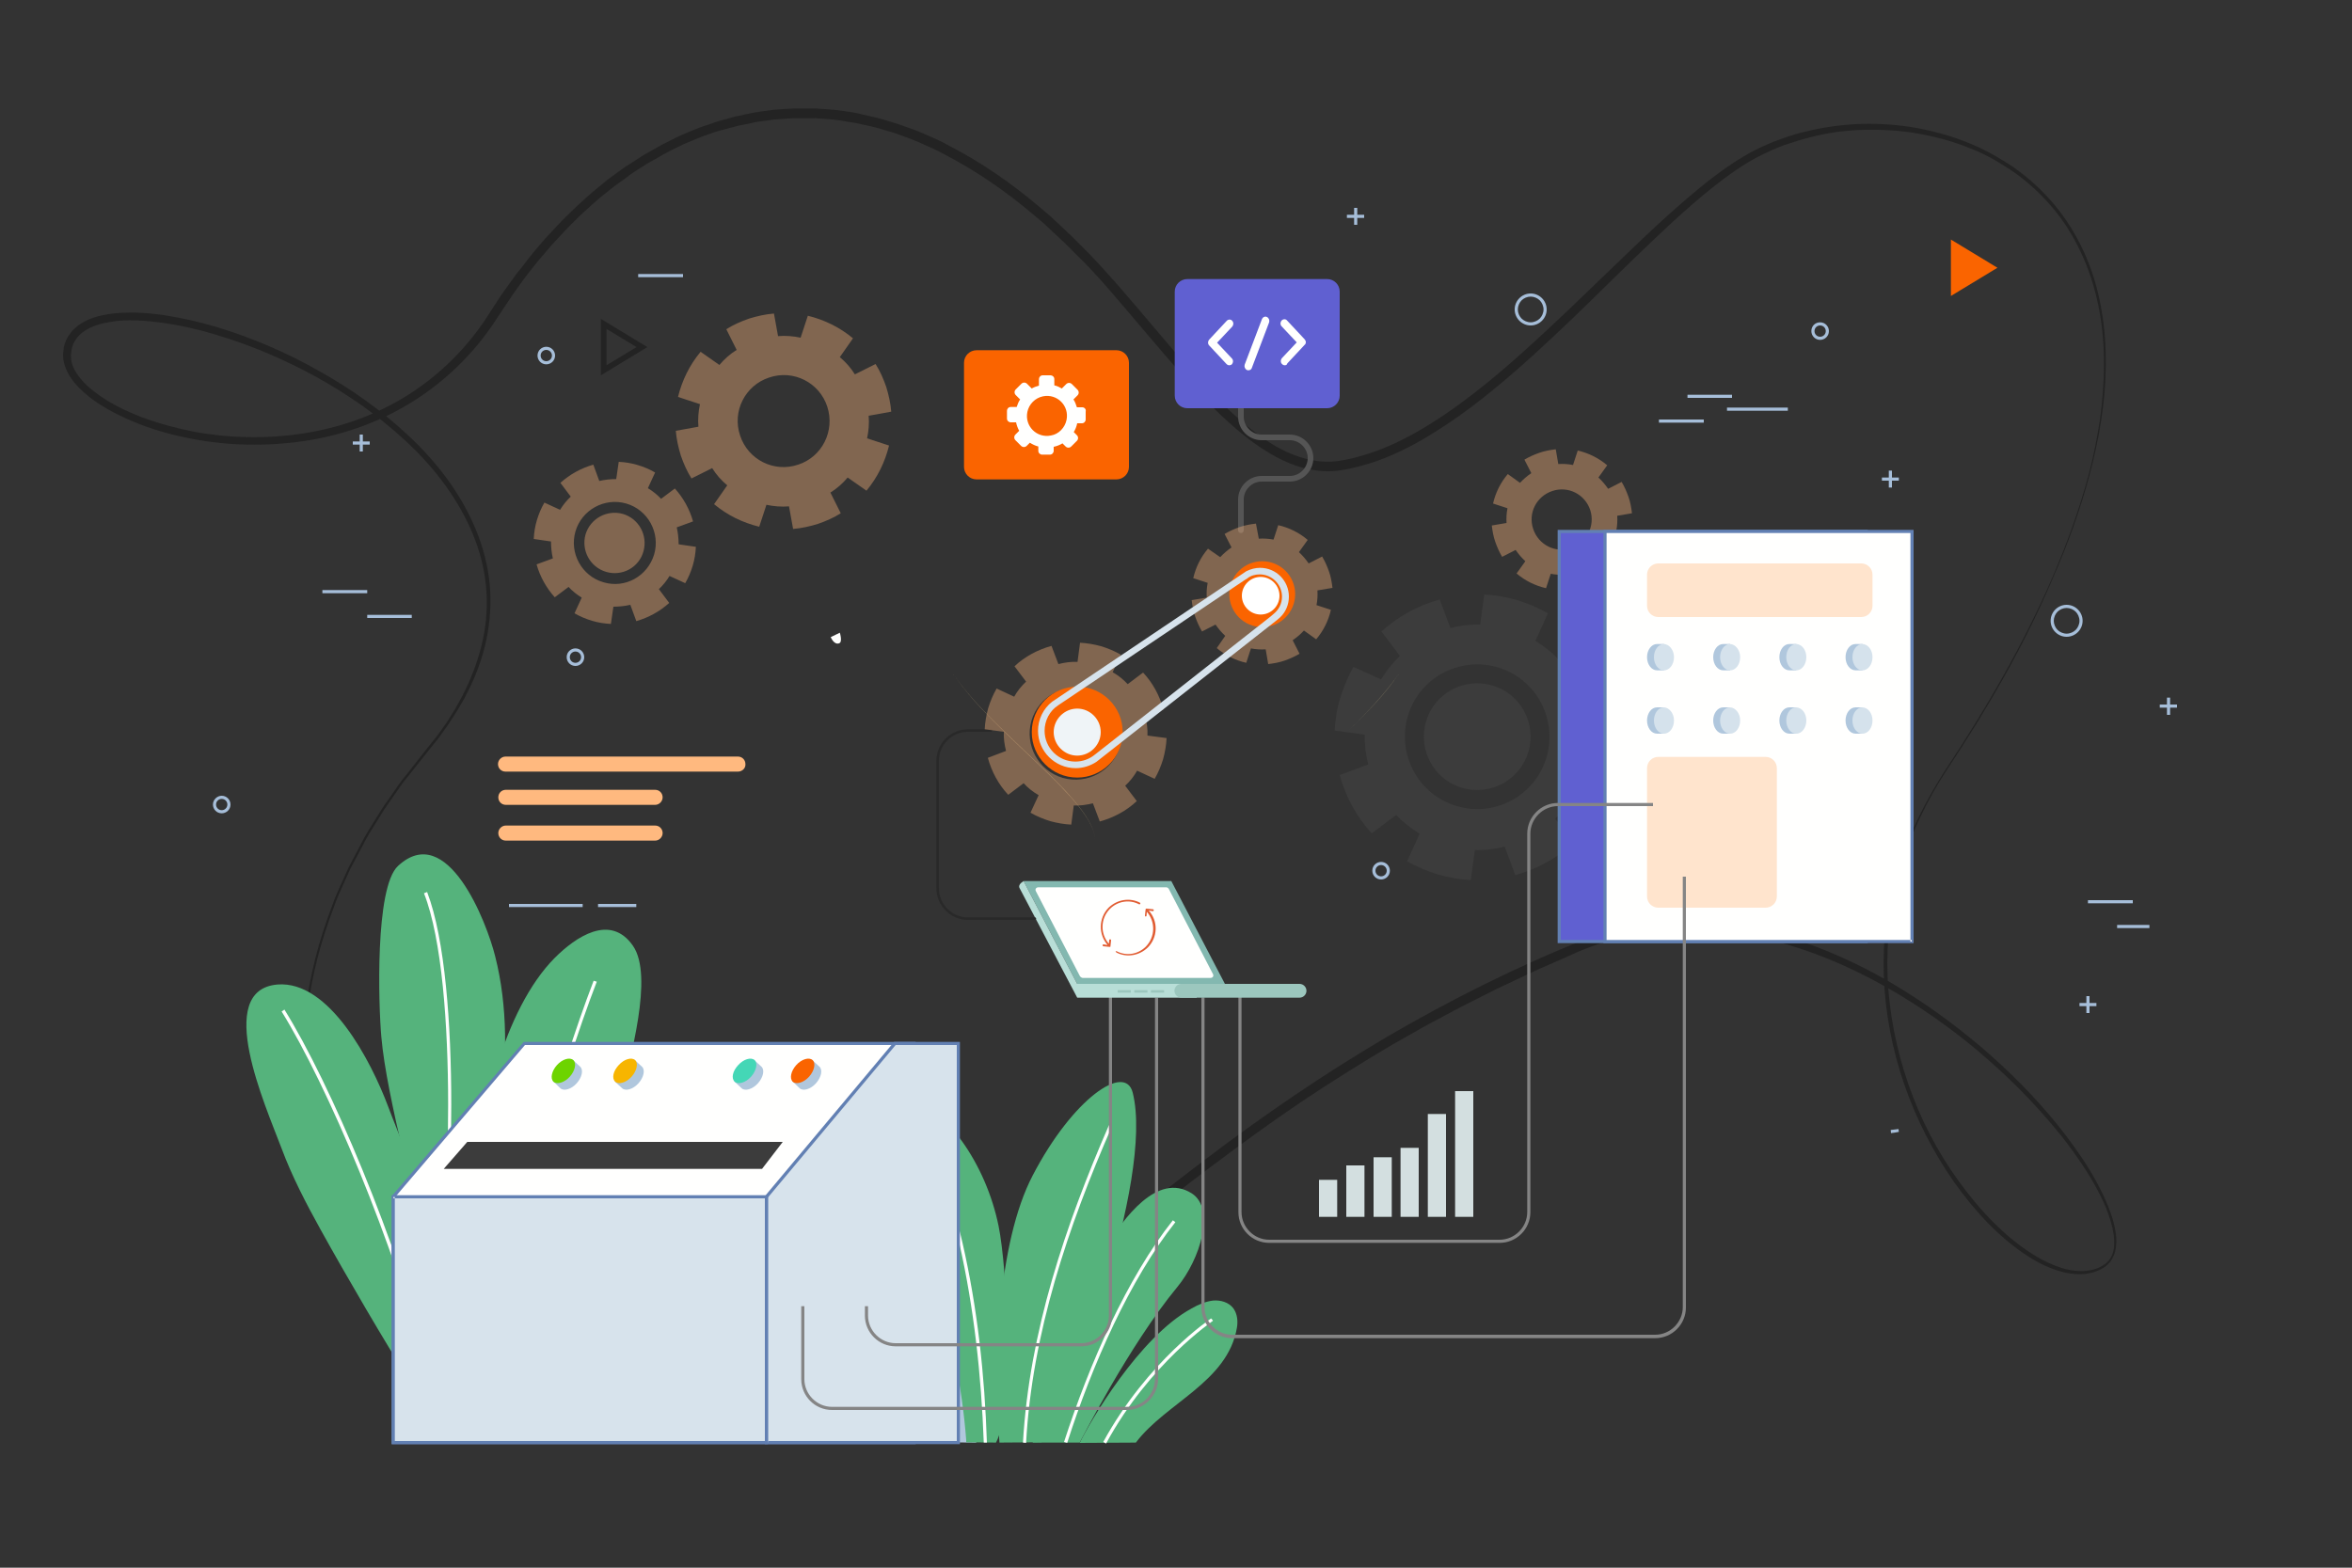 <?xml version="1.0" encoding="utf-8"?>
<!-- Generator: Adobe Illustrator 23.0.5, SVG Export Plug-In . SVG Version: 6.00 Build 0)  -->
<svg version="1.1" id="Layer_1" xmlns="http://www.w3.org/2000/svg" xmlns:xlink="http://www.w3.org/1999/xlink" x="0px" y="0px"
	 viewBox="0 0 750 500" style="enable-background:new 0 0 750 500;" xml:space="preserve">
<rect x="0" y="0" width="750" height="500" fill="#333333" stroke="none"/>
<style type="text/css">
	.st0{fill-rule:evenodd;clip-rule:evenodd;fill:#A6BED9;}
	.st1{fill:#232323;}
	.st2{fill-rule:evenodd;clip-rule:evenodd;fill:#3C3C3C;}
	.st3{opacity:0.38;fill-rule:evenodd;clip-rule:evenodd;fill:#FFB97F;}
	.st4{fill-rule:evenodd;clip-rule:evenodd;fill:#55B37C;}
	.st5{fill-rule:evenodd;clip-rule:evenodd;fill:#FFFFFE;}
	.st6{fill-rule:evenodd;clip-rule:evenodd;fill:#B0C7DD;}
	.st7{fill-rule:evenodd;clip-rule:evenodd;fill:#E680A9;}
	.st8{fill-rule:evenodd;clip-rule:evenodd;fill:#242E3C;}
	.st9{fill-rule:evenodd;clip-rule:evenodd;fill:#6060D1;}
	.st10{fill-rule:evenodd;clip-rule:evenodd;fill:#6280B3;}
	.st11{fill-rule:evenodd;clip-rule:evenodd;fill:#D5E2EC;}
	.st12{fill-rule:evenodd;clip-rule:evenodd;fill:#D7E3EC;}
	.st13{fill-rule:evenodd;clip-rule:evenodd;fill:#FA6400;}
	.st14{fill-rule:evenodd;clip-rule:evenodd;fill:#44D7B6;}
	.st15{fill-rule:evenodd;clip-rule:evenodd;fill:#F7B500;}
	.st16{fill-rule:evenodd;clip-rule:evenodd;fill:#6DD400;}
	.st17{fill-rule:evenodd;clip-rule:evenodd;fill:#858585;}
	.st18{fill-rule:evenodd;clip-rule:evenodd;fill:#DFC78D;}
	.st19{fill-rule:evenodd;clip-rule:evenodd;fill:#FBD995;}
	.st20{fill:none;stroke:#555555;stroke-width:1.8;stroke-linecap:round;}
	.st21{fill-rule:evenodd;clip-rule:evenodd;fill:#83B8B0;}
	.st22{fill-rule:evenodd;clip-rule:evenodd;fill:#B8DED7;}
	.st23{fill-rule:evenodd;clip-rule:evenodd;fill:#9CC7BE;}
	.st24{fill-rule:evenodd;clip-rule:evenodd;fill:#E15C32;}
	.st25{fill-rule:evenodd;clip-rule:evenodd;fill:#FFB97F;}
	.st26{fill:none;stroke:#232323;stroke-width:1.8;}
	.st27{fill-rule:evenodd;clip-rule:evenodd;fill:#FA6400;stroke:#FA6400;stroke-width:1.8;}
	.st28{fill-rule:evenodd;clip-rule:evenodd;fill:#D3DFE0;}
	.st29{fill:none;stroke:#292929;stroke-width:0.8;stroke-linecap:round;}
	.st30{fill-rule:evenodd;clip-rule:evenodd;fill:#EFF4F7;}
	.st31{fill-rule:evenodd;clip-rule:evenodd;fill:#FFFFFF;}
</style>
<title>Machine_Learning</title>
<desc>Created with Sketch.</desc>
<g id="Machine_Learning">
	<path id="Fill-2" class="st0" d="M112.9,398.9c-0.8-0.2-1.6-0.4-2.4-0.6l-0.3,1c0.8,0.2,1.6,0.4,2.4,0.6L112.9,398.9"/>
	<g id="Stroke-2">
		<path class="st1" d="M620.9,245.4c-6.4,9.7-11.5,20.3-14.8,31.5c-3.3,11.2-4.6,22.9-4.2,34.6c0.5,11.6,2.8,23.2,6.6,34.2
			c3.8,11,9.2,21.5,16,30.9c3.4,4.7,7.1,9.2,11.2,13.3c4.1,4.1,8.6,7.8,13.6,10.8c2.5,1.5,5.1,2.7,7.8,3.6c2.7,0.9,5.6,1.3,8.4,1
			c1.4-0.2,2.8-0.5,4-1.1c1.2-0.6,2.4-1.4,3.2-2.5c0.8-1.1,1.2-2.4,1.4-3.7c0.1-1.4,0.1-2.8-0.1-4.2c-0.4-2.8-1.3-5.6-2.3-8.2
			c-1.1-2.7-2.4-5.3-3.8-7.8c-2.8-5-6.2-9.8-9.7-14.4c-7.2-9.1-15.3-17.6-24-25.2c-8.7-7.7-18.1-14.6-28-20.6
			c-9.9-6-20.4-11.1-31.4-14.8c-11-3.7-22.4-6-34-6.3c-11.5-0.3-23.1,1.6-33.9,5.6c-1.3,0.5-2.7,1-4,1.6l-4,1.8l-8,3.5
			c-2.7,1.2-5.3,2.5-7.9,3.7c-2.6,1.3-5.3,2.4-7.9,3.8c-5.2,2.6-10.4,5.2-15.5,8c-2.6,1.4-5.2,2.7-7.7,4.2l-7.6,4.3
			c-10,5.9-19.9,12.1-29.6,18.6c-9.6,6.5-19.1,13.4-28.4,20.4c-9.3,7-18.5,14.2-27.7,21.4c-9.2,7.2-18.5,14.3-28.1,21
			c-9.6,6.7-19.5,13-30,18.4c-10.4,5.4-21.4,9.7-32.8,12.7c-11.3,3-23,4.9-34.7,5.5c-11.7,0.7-23.5,0.4-35.1-1.3
			c-11.6-1.7-23-4.8-33.8-9.4c-10.8-4.7-20.9-10.9-29.7-18.6c-8.9-7.7-16.5-16.8-22.5-26.9c-6-10.1-10.3-21.2-12.8-32.6
			c-2.5-11.5-3.2-23.3-2.2-35c1-11.7,3.6-23.2,7.5-34.2l1.5-4.1c0.5-1.4,1-2.8,1.6-4.1l3.6-8l4.1-7.8c0.3-0.6,0.7-1.3,1-1.9l1.1-1.9
			l2.3-3.7c0.8-1.2,1.5-2.5,2.3-3.7l2.5-3.6l2.5-3.6l1.3-1.8l1.4-1.7l5.4-6.9l2.7-3.4l1.4-1.7l1.3-1.8c0.8-1.2,1.7-2.3,2.5-3.6
			l2.3-3.7l2.1-3.8c0.7-1.3,1.3-2.6,1.9-3.9c2.4-5.3,4.2-10.8,5.2-16.5c1-5.7,1.1-11.5,0.3-17.2c-0.8-5.7-2.5-11.3-4.9-16.5
			c-4.8-10.5-12.1-19.8-20.6-27.6c-8.5-7.9-18.1-14.6-28.2-20.2c-10.2-5.6-20.9-10.2-32-13.5c-5.5-1.7-11.2-3-16.9-3.8
			c-2.9-0.4-5.7-0.7-8.6-0.8c-2.9-0.1-5.7,0-8.5,0.5c-2.8,0.5-5.5,1.2-7.8,2.7c-2.3,1.4-3.9,3.6-4.4,6.2c0,0.6-0.2,1.3-0.2,1.9
			c0,0.6,0.1,1.3,0.2,1.9c0.3,1.3,0.9,2.5,1.6,3.6c1.5,2.3,3.5,4.3,5.8,6c4.5,3.5,9.7,6,15.1,8.1c5.4,2,11,3.5,16.6,4.6
			c11.3,2.1,23,2.3,34.4,0.6c11.4-1.7,22.5-5.5,32.3-11.4c9.8-5.9,18.4-13.9,25-23.3c0.9-1.2,1.6-2.4,2.4-3.6l2.4-3.7
			c0.8-1.2,1.6-2.5,2.5-3.7l2.6-3.6l1.3-1.8l1.4-1.7l2.7-3.5c0.9-1.2,1.9-2.3,2.8-3.4c1-1.1,1.9-2.3,2.9-3.3c2-2.1,4-4.4,6.1-6.4
			c1.1-1,2.1-2.1,3.2-3.1l3.3-3l1.7-1.5l1.7-1.4l3.4-2.8l3.6-2.6l1.8-1.3l1.9-1.2l3.7-2.4l3.9-2.2c0.6-0.4,1.3-0.7,1.9-1.1l2-1
			c1.3-0.7,2.6-1.3,4-2c2.7-1.1,5.4-2.4,8.3-3.3l2.1-0.7c0.7-0.3,1.4-0.5,2.1-0.7l4.3-1.2c0.7-0.2,1.4-0.4,2.2-0.5l2.2-0.5
			c1.5-0.3,2.9-0.6,4.4-0.8l4.4-0.6c1.5-0.1,3-0.2,4.4-0.3l2.2-0.1l2.2,0l4.5,0l4.4,0.3c0.7,0.1,1.5,0.1,2.2,0.2l2.2,0.3
			c1.5,0.2,2.9,0.4,4.4,0.7l4.3,1l2.2,0.5l2.1,0.6l4.3,1.3c1.4,0.5,2.8,1,4.2,1.5c1.4,0.5,2.8,1,4.1,1.6c2.7,1.2,5.4,2.3,8,3.8
			c10.5,5.4,20.3,12.2,29.2,19.8c1.1,1,2.3,1.9,3.4,2.9l3.2,3l3.2,3l3.1,3.1c4.2,4.1,8.1,8.5,12,12.9c7.7,8.8,15.1,17.9,22.8,26.6
			c3.9,4.3,7.8,8.6,12,12.6c4.2,4,8.6,7.7,13.4,10.8c4.8,3.1,10.1,5.3,15.6,6c2.8,0.3,5.5,0.2,8.3-0.4c2.8-0.5,5.5-1.3,8.3-2.2
			c5.4-1.8,10.6-4.3,15.6-7.2c5-2.9,9.8-6.1,14.4-9.6c9.3-6.9,18-14.7,26.5-22.6c8.5-7.9,16.8-16.1,25.3-24.2
			c8.4-8.1,17-16.1,26.2-23.4c4.7-3.6,9.5-7,14.8-9.7c2.6-1.3,5.4-2.5,8.2-3.5c2.8-1,5.6-1.9,8.5-2.5c5.7-1.4,11.6-2.1,17.5-2.3
			c5.9-0.1,11.8,0.3,17.6,1.4c5.8,1.1,11.5,2.7,16.9,5c2.7,1.1,5.4,2.5,7.9,3.9c2.5,1.5,5.1,3,7.4,4.8c4.7,3.5,9,7.7,12.6,12.3
			c3.6,4.6,6.6,9.8,8.9,15.2c4.6,10.9,6.3,22.7,6.2,34.4c-0.1,11.7-2.1,23.4-5.1,34.7c-3,11.3-7,22.3-11.7,33
			C645.6,205.7,633.8,226,620.9,245.4z M620.6,245.2c12.9-19.5,24.6-39.7,33.9-61.1c4.6-10.7,8.6-21.7,11.6-33
			c1.5-5.6,2.6-11.4,3.5-17.1c0.8-5.8,1.3-11.6,1.3-17.4c0.1-11.6-1.8-23.3-6.4-34c-2.3-5.3-5.2-10.4-8.8-14.9
			c-3.6-4.5-7.8-8.6-12.4-12c-2.3-1.7-4.8-3.2-7.3-4.7c-2.5-1.4-5.1-2.7-7.8-3.7c-5.3-2.2-11-3.7-16.6-4.7c-5.7-1-11.5-1.3-17.3-1.2
			c-5.8,0.2-11.5,0.9-17.1,2.4c-2.8,0.7-5.6,1.6-8.3,2.5c-2.7,1-5.3,2.2-7.9,3.5c-5.1,2.6-9.8,6-14.4,9.6
			c-9.1,7.2-17.5,15.3-25.9,23.4c-8.4,8.1-16.6,16.4-25.2,24.4c-8.5,8-17.3,15.8-26.7,22.9c-4.7,3.5-9.6,6.8-14.7,9.8
			c-5.1,3-10.5,5.6-16.1,7.5c-2.8,0.9-5.7,1.7-8.7,2.3c-3,0.6-6.1,0.8-9.2,0.4c-6.1-0.7-11.8-3.3-16.8-6.5
			c-5.1-3.2-9.6-7.1-13.9-11.1c-4.3-4.1-8.3-8.4-12.2-12.7c-7.8-8.8-15.2-17.8-22.8-26.6c-3.8-4.4-7.7-8.7-11.9-12.7l-3.1-3.1
			l-3.2-3l-3.2-3c-1.1-1-2.2-1.9-3.3-2.8c-8.8-7.5-18.4-14.1-28.6-19.4c-2.5-1.4-5.2-2.5-7.8-3.7c-1.3-0.6-2.7-1.1-4-1.6
			c-1.4-0.5-2.7-1-4.1-1.5l-4.1-1.2l-2.1-0.6l-2.1-0.5l-4.2-0.9c-1.4-0.2-2.8-0.4-4.3-0.7l-2.1-0.3c-0.7-0.1-1.4-0.1-2.1-0.2
			l-4.3-0.3l-4.3,0l-2.2,0l-2.1,0.1c-1.4,0.1-2.9,0.2-4.3,0.3l-4.3,0.6c-1.4,0.1-2.8,0.5-4.2,0.8l-2.1,0.4c-0.7,0.1-1.4,0.3-2.1,0.5
			l-4.2,1.1c-0.7,0.2-1.4,0.4-2.1,0.6l-2,0.7c-2.7,0.9-5.4,2.1-8,3.2c-1.3,0.6-2.6,1.3-3.9,1.9l-1.9,1c-0.6,0.3-1.3,0.7-1.9,1.1
			l-3.8,2.1l-3.6,2.3l-1.8,1.2l-1.7,1.3l-3.5,2.5l-3.4,2.7l-1.7,1.4l-1.6,1.4l-3.2,2.9c-1.1,1-2.1,2-3.1,3c-2.1,2-4,4.2-6,6.3
			c-1,1-1.9,2.2-2.9,3.3c-0.9,1.1-1.9,2.2-2.8,3.3l-2.7,3.4l-1.3,1.7l-1.3,1.8l-2.5,3.5c-0.8,1.2-1.6,2.4-2.4,3.6l-2.4,3.6
			c-0.8,1.2-1.6,2.5-2.5,3.7c-6.9,9.7-15.8,17.9-26,24c-10.2,6.1-21.7,10-33.4,11.7c-11.7,1.7-23.7,1.5-35.3-0.7
			c-5.8-1.1-11.5-2.6-17.1-4.8c-5.5-2.2-10.9-4.8-15.7-8.5c-2.4-1.9-4.6-4-6.3-6.6c-0.8-1.3-1.5-2.8-1.9-4.4
			c-0.2-0.8-0.3-1.6-0.3-2.4c0-0.8,0.2-1.6,0.2-2.4c0.4-1.6,0.9-3.1,2-4.4c0.9-1.4,2.2-2.4,3.5-3.3c2.7-1.7,5.7-2.5,8.7-3
			c3-0.5,6-0.5,8.9-0.5c3,0.1,5.9,0.4,8.8,0.8c5.8,0.9,11.6,2.2,17.2,3.9c11.2,3.4,22.1,8.1,32.3,13.9c10.2,5.7,19.9,12.5,28.5,20.6
			c8.6,8,16,17.5,20.8,28.3c2.4,5.4,4.1,11.1,4.9,17c0.8,5.9,0.6,11.9-0.4,17.7c-1,5.8-2.9,11.5-5.4,16.8c-0.7,1.3-1.3,2.7-2,4
			l-2.2,3.8l-2.4,3.7c-0.8,1.3-1.7,2.4-2.5,3.6l-1.3,1.8l-1.4,1.7l-2.7,3.4l-5.4,6.8l-1.4,1.7l-1.3,1.8l-2.5,3.6l-2.5,3.6
			c-0.8,1.2-1.5,2.5-2.3,3.7l-2.3,3.7l-1.1,1.9c-0.4,0.6-0.7,1.3-1,1.9l-4.1,7.7l-3.6,8c-0.6,1.3-1.1,2.7-1.6,4.1l-1.5,4.1
			c-3.9,11-6.5,22.4-7.5,34c-1,11.6-0.3,23.3,2.1,34.7c2.4,11.4,6.7,22.3,12.7,32.3c5.9,10,13.5,19,22.3,26.6
			c8.8,7.6,18.8,13.7,29.5,18.3c10.7,4.6,22,7.6,33.5,9.2c11.5,1.6,23.2,1.8,34.8,1.1c11.6-0.7,23.1-2.6,34.3-5.7
			c11.2-3.1,22-7.4,32.4-12.8c10.3-5.4,20.1-11.7,29.6-18.4c19-13.5,36.8-28.6,55.5-42.7c9.3-7.1,18.8-13.9,28.5-20.5
			c9.7-6.6,19.6-12.8,29.7-18.8c20.3-11.8,41.2-22.3,63-31c11.1-4.1,23-6,34.8-5.7c11.8,0.3,23.5,2.7,34.6,6.5
			c11.1,3.8,21.8,9,31.8,15.2c10,6.2,19.4,13.2,28.2,21c8.8,7.8,16.9,16.3,24,25.6c3.5,4.7,6.9,9.5,9.7,14.7c1.4,2.6,2.7,5.2,3.8,8
			c1.1,2.7,2,5.6,2.4,8.6c0.2,1.5,0.2,3,0,4.5c-0.2,1.5-0.8,3-1.7,4.3c-0.3,0.3-0.5,0.6-0.8,0.9l-0.9,0.8c-0.3,0.2-0.7,0.4-1,0.6
			c-0.3,0.2-0.7,0.4-1,0.5c-1.4,0.7-2.9,1-4.4,1.2c-3,0.3-6-0.2-8.9-1.1c-2.8-0.9-5.5-2.2-8-3.7c-5.1-3.1-9.6-6.9-13.7-11
			c-4.1-4.2-7.8-8.7-11.2-13.5c-13.4-19.2-21.5-42.1-22.4-65.6c-0.4-11.7,1-23.5,4.3-34.7C609,265.6,614.2,255,620.6,245.2z"/>
	</g>
	<path id="Fill-4" class="st0" d="M605.4,360.1c-0.8,0.1-1.7,0.2-2.5,0.3l0.1,1c0.8-0.1,1.6-0.2,2.5-0.4L605.4,360.1"/>
	<polygon id="Fill-5" class="st0" points="102.8,189.2 117.1,189.2 117.1,188.2 102.8,188.2 	"/>
	<polygon id="Fill-6" class="st0" points="117.1,197.1 131.3,197.1 131.3,196.1 117.1,196.1 	"/>
	<polygon id="Fill-7" class="st0" points="538.1,126.9 552.3,126.9 552.3,125.9 538.1,125.9 	"/>
	<polygon id="Fill-8" class="st0" points="529,134.8 543.3,134.8 543.3,133.8 529,133.8 	"/>
	<polygon id="Fill-9" class="st0" points="550.7,131 570.1,131 570.1,130 550.7,130 	"/>
	<polygon id="Fill-10" class="st0" points="675.1,296 685.4,296 685.4,295 675.1,295 	"/>
	<polygon id="Fill-11" class="st0" points="665.8,288.1 680.1,288.1 680.1,287.1 665.8,287.1 	"/>
	<polygon id="Fill-12" class="st0" points="203.5,88.4 217.8,88.4 217.8,87.4 203.5,87.4 	"/>
	<polygon id="Fill-13" class="st0" points="162.3,289.3 185.8,289.3 185.8,288.3 162.3,288.3 	"/>
	<polygon id="Fill-14" class="st0" points="190.7,289.3 202.9,289.3 202.9,288.3 190.7,288.3 	"/>
	<path id="Fill-15" class="st0" d="M482.7,229.8h-0.5c0,1.1-0.5,2.2-1.2,2.9c-0.7,0.7-1.8,1.2-2.9,1.2c-1.1,0-2.2-0.5-2.9-1.2
		c-0.7-0.7-1.2-1.8-1.2-2.9c0-1.1,0.5-2.2,1.2-2.9c0.7-0.7,1.8-1.2,2.9-1.2c1.1,0,2.2,0.5,2.9,1.2c0.7,0.7,1.2,1.8,1.2,2.9h1
		c0-2.8-2.3-5.1-5.1-5.1c-2.8,0-5.1,2.3-5.1,5.1s2.3,5.1,5.1,5.1c2.8,0,5.1-2.3,5.1-5.1H482.7"/>
	<path id="Fill-16" class="st0" d="M663.6,198h-0.5c0,1.1-0.5,2.2-1.2,2.9c-0.7,0.7-1.8,1.2-2.9,1.2s-2.2-0.5-2.9-1.2
		s-1.2-1.8-1.2-2.9c0-1.1,0.5-2.2,1.2-2.9c0.7-0.7,1.8-1.2,2.9-1.2s2.2,0.5,2.9,1.2c0.7,0.7,1.2,1.8,1.2,2.9h1
		c0-2.8-2.3-5.1-5.1-5.1c-2.8,0-5.1,2.3-5.1,5.1c0,2.8,2.3,5.1,5.1,5.1c2.8,0,5.1-2.3,5.1-5.1H663.6"/>
	<path id="Fill-17" class="st0" d="M492.7,98.7h-0.5c0,1.1-0.5,2.2-1.2,2.9c-0.7,0.7-1.8,1.2-2.9,1.2s-2.2-0.5-2.9-1.2
		c-0.7-0.7-1.2-1.8-1.2-2.9c0-1.1,0.5-2.2,1.2-2.9c0.7-0.7,1.8-1.2,2.9-1.2c1.1,0,2.2,0.5,2.9,1.2c0.7,0.7,1.2,1.8,1.2,2.9h1
		c0-2.8-2.3-5.1-5.1-5.1s-5.1,2.3-5.1,5.1c0,2.8,2.3,5.1,5.1,5.1s5.1-2.3,5.1-5.1H492.7"/>
	<path id="Fill-18" class="st0" d="M582.7,105.6h-0.5c0,1-0.8,1.8-1.8,1.8c-1,0-1.8-0.8-1.8-1.8c0-1,0.8-1.8,1.8-1.8
		c1,0,1.8,0.8,1.8,1.8h1c0-1.5-1.2-2.8-2.8-2.8s-2.8,1.2-2.8,2.8c0,1.5,1.2,2.8,2.8,2.8c1.5,0,2.8-1.2,2.8-2.8H582.7"/>
	<path id="Fill-19" class="st0" d="M442.7,277.7h-0.5c0,1-0.8,1.8-1.8,1.8c-1,0-1.8-0.8-1.8-1.8c0-1,0.8-1.8,1.8-1.8
		c1,0,1.8,0.8,1.8,1.8h1c0-1.5-1.2-2.8-2.8-2.8c-1.5,0-2.8,1.2-2.8,2.8c0,1.5,1.2,2.8,2.8,2.8c1.5,0,2.8-1.2,2.8-2.8H442.7"/>
	<path id="Fill-20" class="st0" d="M176.5,113.4H176c0,1-0.8,1.8-1.8,1.8c-1,0-1.8-0.8-1.8-1.8c0-1,0.8-1.8,1.8-1.8
		c1,0,1.8,0.8,1.8,1.8h1c0-1.5-1.2-2.8-2.8-2.8c-1.5,0-2.8,1.2-2.8,2.8c0,1.5,1.2,2.8,2.8,2.8c1.5,0,2.8-1.2,2.8-2.8H176.5"/>
	<path id="Fill-21" class="st0" d="M73,256.6h-0.5c0,1-0.8,1.8-1.8,1.8c-1,0-1.8-0.8-1.8-1.8c0-1,0.8-1.8,1.8-1.8
		c1,0,1.8,0.8,1.8,1.8h1c0-1.5-1.2-2.8-2.8-2.8c-1.5,0-2.8,1.3-2.8,2.8c0,1.5,1.2,2.8,2.8,2.8c1.5,0,2.8-1.2,2.8-2.8H73"/>
	<path id="Fill-22" class="st0" d="M185.8,209.6h-0.5c0,1-0.8,1.8-1.8,1.8c-1,0-1.8-0.8-1.8-1.8c0-1,0.8-1.8,1.8-1.8
		c1,0,1.8,0.8,1.8,1.8h1c0-1.5-1.2-2.8-2.8-2.8c-1.5,0-2.8,1.2-2.8,2.8c0,1.5,1.2,2.8,2.8,2.8c1.5,0,2.8-1.2,2.8-2.8H185.8"/>
	<polygon id="Fill-23" class="st0" points="114.7,144 115.7,144 115.7,138.6 114.7,138.6 	"/>
	<polygon id="Fill-24" class="st0" points="112.5,141.8 117.9,141.8 117.9,140.8 112.5,140.8 	"/>
	<polygon id="Fill-25" class="st0" points="431.8,71.7 432.8,71.7 432.8,66.3 431.8,66.3 	"/>
	<polygon id="Fill-26" class="st0" points="429.5,69.5 435,69.5 435,68.5 429.5,68.5 	"/>
	<polygon id="Fill-27" class="st0" points="602.3,155.5 603.3,155.5 603.3,150.1 602.3,150.1 	"/>
	<polygon id="Fill-28" class="st0" points="600.1,153.3 605.5,153.3 605.5,152.3 600.1,152.3 	"/>
	<polygon id="Fill-29" class="st0" points="691,228 692,228 692,222.5 691,222.5 	"/>
	<polygon id="Fill-30" class="st0" points="688.7,225.7 694.2,225.7 694.2,224.7 688.7,224.7 	"/>
	<polygon id="Fill-31" class="st0" points="665.3,323.1 666.3,323.1 666.3,317.7 665.3,317.7 	"/>
	<polygon id="Fill-32" class="st0" points="663.1,320.9 668.5,320.9 668.5,319.9 663.1,319.9 	"/>
	<path id="Fill-33" class="st2" d="M466.3,251.3c-9-2.6-14.2-12-11.6-21.1c2.6-9,12-14.2,21.1-11.6c9,2.6,14.2,12,11.6,21.1
		C484.7,248.8,475.3,253.9,466.3,251.3 M464.6,257.1c-12.2-3.5-19.2-16.3-15.7-28.6c3.5-12.2,16.3-19.2,28.6-15.7
		c12.2,3.6,19.2,16.3,15.7,28.6C489.6,253.7,476.8,260.7,464.6,257.1 M510.7,257.6c1.7-3,3.1-6.3,4.2-9.8c1-3.5,1.6-7,1.8-10.5
		l-9.6-1.3c0.1-3.2-0.3-6.4-1.1-9.5l9.1-3.4c-1.9-6.9-5.4-13.3-10.2-18.6l-7.8,5.9c-2.2-2.3-4.7-4.3-7.5-6l4-8.8
		c-3-1.7-6.3-3.1-9.8-4.2c-3.5-1-7-1.6-10.5-1.8l-1.3,9.6c-3.2-0.1-6.5,0.3-9.5,1.1l-3.4-9.1c-6.9,1.9-13.3,5.4-18.6,10.2l5.9,7.8
		c-2.3,2.2-4.3,4.7-6,7.5l-8.8-4c-1.7,3-3.1,6.3-4.2,9.8s-1.6,7-1.8,10.5l9.6,1.3c-0.1,3.2,0.3,6.4,1.1,9.5l-9.1,3.4
		c1.9,6.9,5.4,13.3,10.2,18.6l7.8-5.9c2.2,2.3,4.7,4.3,7.5,6l-4,8.8c3,1.7,6.3,3.1,9.8,4.2c3.5,1,7,1.6,10.5,1.8l1.3-9.6
		c3.2,0.1,6.5-0.3,9.5-1.1l3.4,9.1c6.9-1.9,13.3-5.4,18.6-10.2l-5.9-7.8c2.3-2.2,4.3-4.7,6-7.5L510.7,257.6"/>
	<path id="Fill-34" class="st3" d="M501,174.8c-5,1.7-10.4-1-12.1-6.1c-1.7-5,1-10.4,6.1-12.1c5-1.7,10.4,1,12.1,6.1
		C508.7,167.7,506,173.1,501,174.8z M520.4,163.7c-0.2-1.7-0.5-3.5-1.1-5.2c-0.6-1.7-1.3-3.3-2.2-4.8l-4.3,2.2
		c-0.9-1.3-1.9-2.5-3.1-3.6l2.8-3.9c-2.7-2.3-5.9-3.9-9.4-4.7l-1.5,4.6c-1.5-0.3-3.1-0.4-4.7-0.3l-0.8-4.7c-1.7,0.2-3.5,0.5-5.2,1.1
		c-1.7,0.6-3.3,1.3-4.8,2.2l2.2,4.3c-1.3,0.9-2.5,1.9-3.6,3.1l-3.9-2.8c-2.3,2.7-3.9,5.9-4.7,9.4l4.6,1.5c-0.3,1.5-0.4,3.1-0.3,4.7
		l-4.7,0.8c0.2,1.7,0.5,3.5,1.1,5.2c0.6,1.7,1.3,3.3,2.2,4.8l4.3-2.2c0.9,1.3,1.9,2.5,3.1,3.6l-2.8,3.9c2.7,2.3,5.9,3.9,9.4,4.7
		l1.5-4.6c1.5,0.3,3.1,0.4,4.7,0.3l0.8,4.7c1.7-0.2,3.5-0.5,5.2-1.1c1.7-0.6,3.3-1.3,4.8-2.2l-2.2-4.3c1.3-0.9,2.5-1.9,3.6-3.1
		l3.9,2.8c2.3-2.7,3.9-5.9,4.7-9.4l-4.6-1.5c0.3-1.5,0.4-3.1,0.3-4.7L520.4,163.7L520.4,163.7z"/>
	<path id="Fill-35" class="st3" d="M254.5,148.2c-7.7,2.6-16-1.6-18.5-9.3c-2.6-7.7,1.6-16,9.3-18.5c7.7-2.6,16,1.6,18.5,9.3
		C266.3,137.4,262.2,145.7,254.5,148.2z M284.2,131.3c-0.2-2.6-0.8-5.3-1.6-7.9c-0.9-2.6-2-5.1-3.4-7.3l-6.6,3.3
		c-1.3-2.1-2.9-3.9-4.8-5.5l4.2-6c-4.2-3.5-9.1-5.9-14.4-7.2l-2.3,7c-2.3-0.5-4.8-0.7-7.2-0.5l-1.3-7.2c-2.6,0.2-5.3,0.8-7.9,1.6
		c-2.6,0.9-5.1,2-7.3,3.4l3.3,6.6c-2.1,1.3-3.9,2.9-5.5,4.8l-6-4.2c-3.5,4.2-5.9,9.1-7.2,14.4l7,2.3c-0.5,2.3-0.7,4.8-0.5,7.2
		l-7.2,1.3c0.2,2.6,0.8,5.3,1.6,7.9c0.9,2.6,2,5.1,3.4,7.3l6.6-3.3c1.3,2.1,2.9,3.9,4.8,5.5l-4.2,6c4.2,3.5,9.1,5.9,14.4,7.2l2.3-7
		c2.3,0.5,4.8,0.7,7.2,0.5l1.3,7.2c2.6-0.2,5.3-0.8,7.9-1.6c2.6-0.9,5.1-2,7.3-3.4l-3.3-6.6c2.1-1.3,3.9-2.9,5.5-4.8l6,4.2
		c3.5-4.2,5.9-9.1,7.2-14.4l-7-2.3c0.5-2.3,0.7-4.8,0.5-7.2L284.2,131.3L284.2,131.3z"/>
	<path id="Fill-36" class="st3" d="M193.3,182.4c-5.1-1.5-8-6.8-6.6-11.9c1.5-5.1,6.8-8,11.9-6.6c5.1,1.5,8,6.8,6.6,11.9
		C203.8,181,198.4,183.9,193.3,182.4z M192.4,185.7c-6.9-2-10.9-9.3-8.9-16.2c2-6.9,9.3-10.9,16.2-8.9c6.9,2,10.9,9.3,8.9,16.2
		C206.5,183.8,199.3,187.8,192.4,185.7z M218.5,186c1-1.7,1.8-3.6,2.4-5.6c0.6-2,0.9-4,1-6l-5.5-0.8c0-1.8-0.2-3.7-0.6-5.4l5.2-1.9
		c-1.1-3.9-3.1-7.5-5.8-10.5l-4.4,3.3c-1.2-1.3-2.7-2.5-4.2-3.4l2.3-5c-1.7-1-3.6-1.8-5.6-2.4c-2-0.6-4-0.9-6-1l-0.8,5.5
		c-1.8,0-3.7,0.2-5.4,0.6l-1.9-5.2c-3.9,1.1-7.5,3.1-10.5,5.8l3.3,4.4c-1.3,1.2-2.5,2.7-3.4,4.2l-5-2.3c-1,1.7-1.8,3.6-2.4,5.6
		c-0.6,2-0.9,4-1,6l5.5,0.8c0,1.8,0.2,3.7,0.6,5.4l-5.2,1.9c1.1,3.9,3.1,7.5,5.8,10.5l4.4-3.3c1.2,1.3,2.7,2.5,4.2,3.4l-2.3,5
		c1.7,1,3.6,1.8,5.6,2.4c2,0.6,4,0.9,6,1l0.8-5.5c1.8,0,3.7-0.2,5.4-0.6l1.9,5.2c3.9-1.1,7.5-3.1,10.5-5.8l-3.3-4.4
		c1.3-1.2,2.5-2.7,3.4-4.2L218.5,186L218.5,186z"/>
	<path id="Fill-37" class="st4" d="M344.3,460.2c3-6.3,18.9-33.8,35.7-42.9c2.1-1.2,4.4-2.2,6.8-2.5c2.4-0.2,5,0.5,6.5,2.5
		c1.3,1.8,1.5,4.2,1.1,6.3c-3,17.2-22.6,23.8-32.2,36.5"/>
	<path id="Fill-38" class="st4" d="M344.3,460.1c0,0,15.8-31.1,31.1-49.6c7.3-8.8,12.3-25,4.6-29.9c-11.1-7-22,8.6-26.9,16.4
		c-7.5,11.8-13.1,24.8-17.4,38.1c-0.6,1.9-6.3,25-6.4,25H344.3"/>
	<path id="Fill-39" class="st5" d="M374,389.2c-14.6,18.4-26.6,45.7-34.7,70.7l1,0.3c8-25,20-52.1,34.5-70.4L374,389.2"/>
	<path id="Fill-40" class="st6" d="M311.3,460.1c0,0-1.8-47.8-23-70c-5.7-6-15.1-12.2-22.8-13.9c-10-2.2-9.7,9.5-7.9,17.1
		c2.3,9.8,10.4,16,16.2,23.3c10.7,13.5,17.1,22.4,24.8,43.4"/>
	<path id="Fill-41" class="st4" d="M317.6,460.1c5.7-10.5,3.7-55.2,0.8-69.2c-2-9.7-6.1-19.2-11.7-27c-5.1-7-20.2-22.6-29.1-16.3
		c-5.2,3.6,2.7,16.8,4.7,20.7c6.7,12.8,12,26.5,16.1,40.5c4.8,16.3,8.4,33.4,9.7,50.5c0,0.2,0,0.4,0,0.7"/>
	<path id="Fill-42" class="st4" d="M318.7,460.1c-1.9-25-0.7-63.5,10.6-85.2c12.8-24.6,29.5-36,31.9-26.4
		c7,27.8-21.2,102.6-29.1,111.5"/>
	<path id="Fill-43" class="st5" d="M262.4,384.7c22.6,15.8,38.3,45.7,41.2,75.5l1-0.1c-2.9-30-18.7-60.2-41.6-76.2L262.4,384.7"/>
	<path id="Fill-44" class="st5" d="M285.7,356c11.1,9.9,16.7,25.4,20.2,40.5c4.7,20.8,7,42.1,7.8,63.6l1,0
		c-0.7-21.5-3-42.9-7.8-63.8c-3.5-15.2-9.2-30.9-20.5-41L285.7,356"/>
	<path id="Fill-45" class="st5" d="M353.6,358.9c-13.8,31.7-25.4,65.9-27.4,101.2l1,0.1c1.9-35.1,13.5-69.2,27.3-100.8L353.6,358.9"
		/>
	<path id="Fill-46" class="st5" d="M386.2,420.5c0,0-20.2,13.4-34.4,39.4l0.9,0.5c7-12.9,15.5-22.6,22.3-29.2
		c3.4-3.3,6.3-5.7,8.4-7.4c1-0.8,1.9-1.4,2.5-1.9c0.3-0.2,0.5-0.4,0.7-0.5c0.1-0.1,0.2-0.2,0.2-0.2L386.2,420.5"/>
	<path id="Fill-55" class="st4" d="M143.8,440.7c-2.7-14.5-7.2-43.1-10.6-60.7c-1.6-8.5-6.4-18.9-9.4-27
		c-5.5-14.7-18.8-40.3-35.3-39c-20.4,1.7-3.9,38.5,1.3,52.3c3.3,8.9,7.9,17.7,12.5,26c8.2,14.8,20.3,35.5,29.3,49.8"/>
	<path id="Fill-56" class="st4" d="M155.6,425.1c-5-13.1-3.6-29.7-3.6-43.5c0-24.9,8.7-59.8,24.9-76.1c6.7-6.7,17.7-14.2,24.9-3.9
		c6.8,9.7-1.1,36.2-3.5,47.6c-4.8,22.3-28.1,63.5-34.8,85.1L155.6,425.1"/>
	<path id="Fill-57" class="st5" d="M189.3,312.8c-11.5,29.9-27,84.3-30.9,116.1l1,0.1c3.9-31.7,19.4-86.1,30.9-115.9L189.3,312.8"/>
	<path id="Fill-58" class="st5" d="M89.8,322.6c14.5,23.4,35.9,73.6,47.2,117.2l1-0.3c-11.3-43.8-32.7-94-47.3-117.5L89.8,322.6"/>
	<path id="Fill-59" class="st4" d="M144.3,409.1c6.1-10,13.4-42.6,15.1-54.3c2.3-16.4,2.6-33.7-1.5-49.8
		c-2.7-10.9-15.3-43.4-31-28.8c-7.4,6.9-6.2,44.5-5.3,54.5c1.7,19.7,11.9,55,15.4,74.4L144.3,409.1"/>
	<path id="Fill-60" class="st5" d="M135.2,284.9c2.9,7.4,4.8,17.9,6,29.7c1.2,11.8,1.7,24.9,1.7,37.7c0,22.2-1.4,43.3-3,54.6l1,0.1
		c1.6-11.4,3-32.5,3-54.7c0-12.8-0.5-26-1.7-37.8c-1.2-11.9-3.1-22.4-6-30L135.2,284.9"/>
	<path id="Fill-65" class="st7" d="M282.3,338.2l-8.4,110.2l9.9,6.3c0,0-27.2,1.4-28.1,0.5c-0.9-0.9,1.1-7,1.1-7L252.3,338
		L282.3,338.2"/>
	<path id="Fill-66" class="st8" d="M260,455.2l-4.1-4l0.6-2.1l6.2,6.1l3,0l10.6-5.2l11.5,7.2c1.3,0.8,0.7,2.9-0.8,2.9l-15.4-0.1
		l-4.9-3.4l-1.4,0l0,3.4l-10,0l0-4.8L260,455.2"/>
	<path id="Fill-67" class="st7" d="M260.3,337.7l-24.7,110.8l9.9,6.3c0,0-27.2,1.4-28.1,0.5c-0.9-0.9,1.1-7,1.1-7l7.2-110.7H260.3"
		/>
	<path id="Fill-68" class="st8" d="M221.7,455.2l-4.1-4l0.6-2.1l6.2,6.1l3,0L238,450l11.5,7.2c1.3,0.8,0.7,2.9-0.8,2.9l-15.4-0.1
		l-4.9-3.4l-1.4,0l0,3.4l-10,0l0-4.8L221.7,455.2"/>
	<path id="Fill-80" class="st5" d="M267.8,201.8l-2.9,1.4c0,0,1,2.5,2.6,2C268.8,204.9,267.8,201.8,267.8,201.8"/>
	<polygon id="Fill-85" class="st9" points="497.2,300.3 595.1,300.3 595.1,169.5 497.2,169.5 	"/>
	<polyline id="Fill-86" class="st10" points="595.1,300.3 595.1,299.8 497.7,299.8 497.7,170 594.6,170 594.6,300.3 595.1,300.3 
		595.1,299.8 595.1,300.3 595.6,300.3 595.6,169 496.7,169 496.7,300.8 595.6,300.8 595.6,300.3 595.1,300.3 	"/>
	<polygon id="Fill-87" class="st5" points="511.8,300.3 609.7,300.3 609.7,169.5 511.8,169.5 	"/>
	<polyline id="Fill-88" class="st10" points="609.7,300.3 609.7,299.8 512.3,299.8 512.3,170 609.2,170 609.2,300.3 609.7,300.3 
		609.7,299.8 609.7,300.3 610.2,300.3 610.2,169 511.3,169 511.3,300.8 610.2,300.8 610.2,300.3 609.7,300.3 	"/>
	<path id="Fill-89" class="st3" d="M593.5,196.8h-64.7c-2,0-3.6-1.6-3.6-3.6v-9.9c0-2,1.6-3.6,3.6-3.6h64.7c2,0,3.6,1.6,3.6,3.6v9.9
		C597.1,195.2,595.5,196.8,593.5,196.8"/>
	<path id="Fill-90" class="st3" d="M563,289.5h-34.2c-2,0-3.6-1.6-3.6-3.6V245c0-2,1.6-3.6,3.6-3.6H563c2,0,3.6,1.6,3.6,3.6v40.9
		C566.6,287.9,565,289.5,563,289.5"/>
	<path id="Fill-91" class="st6" d="M530.6,213.8c0,0-0.4,0-2.2,0c-1.8,0-3.2-1.9-3.2-4.2s1.4-4.2,3.2-4.2c0.3,0,2.2,0,2.2,0V213.8"
		/>
	<path id="Fill-92" class="st11" d="M533.8,209.6c0,2.3-1.4,4.2-3.2,4.2c-1.8,0-3.2-1.9-3.2-4.2s1.4-4.2,3.2-4.2
		C532.3,205.5,533.8,207.3,533.8,209.6"/>
	<path id="Fill-93" class="st6" d="M551.7,213.8c0,0-0.4,0-2.2,0c-1.8,0-3.2-1.9-3.2-4.2s1.4-4.2,3.2-4.2c0.3,0,2.2,0,2.2,0V213.8"
		/>
	<path id="Fill-94" class="st11" d="M554.9,209.6c0,2.3-1.4,4.2-3.2,4.2c-1.8,0-3.2-1.9-3.2-4.2s1.4-4.2,3.2-4.2
		C553.4,205.5,554.9,207.3,554.9,209.6"/>
	<path id="Fill-95" class="st6" d="M572.8,213.8c0,0-0.4,0-2.2,0c-1.8,0-3.2-1.9-3.2-4.2s1.4-4.2,3.2-4.2c0.3,0,2.2,0,2.2,0V213.8"
		/>
	<path id="Fill-96" class="st11" d="M576,209.6c0,2.3-1.4,4.2-3.2,4.2c-1.8,0-3.2-1.9-3.2-4.2s1.4-4.2,3.2-4.2
		C574.6,205.5,576,207.3,576,209.6"/>
	<path id="Fill-97" class="st6" d="M593.9,213.8c0,0-0.4,0-2.2,0c-1.8,0-3.2-1.9-3.2-4.2s1.4-4.2,3.2-4.2c0.3,0,2.2,0,2.2,0V213.8"
		/>
	<path id="Fill-98" class="st11" d="M597.1,209.6c0,2.3-1.4,4.2-3.2,4.2c-1.8,0-3.2-1.9-3.2-4.2s1.4-4.2,3.2-4.2
		C595.7,205.5,597.1,207.3,597.1,209.6"/>
	<path id="Fill-99" class="st6" d="M530.6,234c0,0-0.4,0-2.2,0c-1.8,0-3.2-1.9-3.2-4.2c0-2.3,1.4-4.2,3.2-4.2c0.3,0,2.2,0,2.2,0V234
		"/>
	<path id="Fill-100" class="st11" d="M533.8,229.8c0,2.3-1.4,4.2-3.2,4.2c-1.8,0-3.2-1.9-3.2-4.2c0-2.3,1.4-4.2,3.2-4.2
		C532.3,225.7,533.8,227.5,533.8,229.8"/>
	<path id="Fill-101" class="st6" d="M551.7,234c0,0-0.4,0-2.2,0c-1.8,0-3.2-1.9-3.2-4.2c0-2.3,1.4-4.2,3.2-4.2c0.3,0,2.2,0,2.2,0
		V234"/>
	<path id="Fill-102" class="st11" d="M554.9,229.8c0,2.3-1.4,4.2-3.2,4.2c-1.8,0-3.2-1.9-3.2-4.2c0-2.3,1.4-4.2,3.2-4.2
		C553.4,225.7,554.9,227.5,554.9,229.8"/>
	<path id="Fill-103" class="st6" d="M572.8,234c0,0-0.4,0-2.2,0c-1.8,0-3.2-1.9-3.2-4.2c0-2.3,1.4-4.2,3.2-4.2c0.3,0,2.2,0,2.2,0
		V234"/>
	<path id="Fill-104" class="st11" d="M576,229.8c0,2.3-1.4,4.2-3.2,4.2c-1.8,0-3.2-1.9-3.2-4.2c0-2.3,1.4-4.2,3.2-4.2
		C574.6,225.7,576,227.5,576,229.8"/>
	<path id="Fill-105" class="st6" d="M593.9,234c0,0-0.4,0-2.2,0c-1.8,0-3.2-1.9-3.2-4.2c0-2.3,1.4-4.2,3.2-4.2c0.3,0,2.2,0,2.2,0
		V234"/>
	<path id="Fill-106" class="st11" d="M597.1,229.8c0,2.3-1.4,4.2-3.2,4.2c-1.8,0-3.2-1.9-3.2-4.2c0-2.3,1.4-4.2,3.2-4.2
		C595.7,225.7,597.1,227.5,597.1,229.8"/>
	<polyline id="Fill-107" class="st5" points="125.4,460.1 291.5,460.1 291.5,332.8 167.2,332.8 125.4,381.7 125.4,460.1 	"/>
	<polyline id="Fill-108" class="st10" points="125.4,460.1 125.4,460.6 292,460.6 292,332.3 167,332.3 124.9,381.5 124.9,460.6 
		125.4,460.6 125.4,460.1 125.9,460.1 125.9,381.9 167.4,333.3 291,333.3 291,459.6 125.4,459.6 125.4,460.1 125.9,460.1 
		125.4,460.1 	"/>
	<polyline id="Fill-109" class="st12" points="244.4,460.1 305.6,460.1 305.6,332.8 285.3,332.8 244.4,381.7 244.4,460.1 	"/>
	<polyline id="Fill-110" class="st10" points="244.4,460.1 244.4,460.6 306.1,460.6 306.1,332.3 285.1,332.3 243.9,381.5 
		243.9,460.6 244.4,460.6 244.4,460.1 244.9,460.1 244.9,381.9 285.6,333.3 305.1,333.3 305.1,459.6 244.4,459.6 244.4,460.1 
		244.9,460.1 244.4,460.1 	"/>
	<polygon id="Fill-111" class="st12" points="125.4,460.1 244.4,460.1 244.4,381.7 125.4,381.7 	"/>
	<polyline id="Fill-112" class="st10" points="125.4,381.7 125.4,382.2 243.9,382.2 243.9,459.6 125.9,459.6 125.9,381.7 
		125.4,381.7 125.4,382.2 125.4,381.7 124.9,381.7 124.9,460.6 244.9,460.6 244.9,381.2 124.9,381.2 124.9,381.7 125.4,381.7 	"/>
	<path id="Fill-113" class="st6" d="M255,347.1c1.1,1,3.5,0.3,5.2-1.6c1.7-1.9,2.2-4.3,1.1-5.3c-0.8-0.7-2.4-2.2-2.4-2.2l-6.3,6.9
		C252.7,344.9,253.9,346,255,347.1"/>
	<path id="Fill-114" class="st13" d="M252.8,345c1.1,1,3.5,0.3,5.2-1.6c1.7-1.9,2.2-4.3,1.1-5.3c-1.1-1-3.5-0.3-5.2,1.6
		C252.2,341.6,251.7,344,252.8,345"/>
	<path id="Fill-115" class="st6" d="M236.5,347.1c1.1,1,3.5,0.3,5.2-1.6c1.7-1.9,2.2-4.3,1.1-5.3c-0.8-0.7-2.4-2.2-2.4-2.2l-6.3,6.9
		C234.1,344.9,235.4,346,236.5,347.1"/>
	<path id="Fill-116" class="st14" d="M234.3,345c1.1,1,3.5,0.3,5.2-1.6c1.7-1.9,2.2-4.3,1.1-5.3c-1.1-1-3.5-0.3-5.2,1.6
		C233.6,341.6,233.1,344,234.3,345"/>
	<path id="Fill-117" class="st6" d="M198.4,347.1c1.1,1,3.5,0.3,5.2-1.6c1.7-1.9,2.2-4.3,1.1-5.3c-0.8-0.7-2.4-2.2-2.4-2.2l-6.3,6.9
		C196,344.9,197.2,346,198.4,347.1"/>
	<path id="Fill-118" class="st15" d="M196.2,345c1.1,1,3.5,0.3,5.2-1.6c1.7-1.9,2.2-4.3,1.1-5.3c-1.1-1-3.5-0.3-5.2,1.6
		C195.5,341.6,195,344,196.2,345"/>
	<path id="Fill-119" class="st6" d="M178.7,347.1c1.1,1,3.5,0.3,5.2-1.6c1.7-1.9,2.2-4.3,1.1-5.3c-0.8-0.7-2.4-2.2-2.4-2.2l-6.3,6.9
		C176.4,344.9,177.6,346,178.7,347.1"/>
	<path id="Fill-120" class="st16" d="M176.5,345c1.1,1,3.5,0.3,5.2-1.6c1.7-1.9,2.2-4.3,1.1-5.3c-1.1-1-3.5-0.3-5.2,1.6
		C175.9,341.6,175.4,344,176.5,345"/>
	<polyline id="Fill-121" class="st2" points="243,372.8 141.5,372.8 149,364.2 249.6,364.2 243,372.8 	"/>
	<path id="Fill-122" class="st17" d="M353.6,313.3v106.3c0,2.4-1,4.6-2.6,6.2c-1.6,1.6-3.8,2.6-6.2,2.6h-59.2c-2.4,0-4.6-1-6.2-2.6
		s-2.6-3.8-2.6-6.2v-3h-1v3c0,5.4,4.4,9.8,9.8,9.8h59.2c5.4,0,9.8-4.4,9.8-9.8V313.3H353.6"/>
	<path id="Fill-123" class="st17" d="M368.3,318.2v121.5c0,2.5-1,4.7-2.6,6.4c-1.6,1.6-3.9,2.6-6.4,2.6h-94c-2.4,0-4.6-1-6.2-2.6
		c-1.6-1.6-2.6-3.8-2.6-6.2v-23.3h-1v23.3c0,5.4,4.4,9.8,9.8,9.8h94c5.5,0,10-4.5,10-10V318.2H368.3"/>
	<path id="Fill-124" class="st17" d="M394.9,316.1v70.5c0,5.4,4.4,9.8,9.8,9.8h73.5c5.4,0,9.8-4.4,9.8-9.8V265.9
		c0-2.4,1-4.6,2.6-6.2c1.6-1.6,3.8-2.6,6.2-2.6h30.3v-1h-30.3c-5.4,0-9.8,4.4-9.8,9.8v120.7c0,2.4-1,4.6-2.6,6.2
		c-1.6,1.6-3.8,2.6-6.2,2.6h-73.5c-2.4,0-4.6-1-6.2-2.6c-1.6-1.6-2.6-3.8-2.6-6.2v-70.5H394.9"/>
	<path id="Fill-125" class="st17" d="M383.1,318.2v98.8c0,5.4,4.4,9.8,9.8,9.8h134.9c5.4,0,9.8-4.4,9.8-9.8V279.6h-1v137.3
		c0,2.4-1,4.6-2.6,6.2c-1.6,1.6-3.8,2.6-6.2,2.6H392.9c-2.4,0-4.6-1-6.2-2.6c-1.6-1.6-2.6-3.8-2.6-6.2v-98.8H383.1"/>
	<path id="Fill-130" class="st18" d="M429.6,233.4L429.6,233.4c6.3-6.1,12.2-12.3,16.2-18.2c0,0,0-0.1,0.1-0.1c0,0,0,0.1-0.1,0.1
		C441.9,221.1,435.9,227.3,429.6,233.4"/>
	<path id="Fill-131" class="st19" d="M349.2,268.1c0-12.7-32.5-34-45-52.9c0,0,0-0.1-0.1-0.1c0,0,0,0.1,0.1,0.1
		C316.7,234,349.2,255.3,349.2,268.1"/>
	<path id="Fill-132" class="st18" d="M445.9,215.1C445.9,215.1,445.9,215,445.9,215.1C445.9,215,445.9,215.1,445.9,215.1"/>
	<path id="Fill-133" class="st19" d="M304.1,215.1C304.1,215,304.1,215,304.1,215.1C304.1,215,304.1,215,304.1,215.1"/>
	<path id="Fill-134" class="st18" d="M446,215C446,215,446,215,446,215C446,215,446,215,446,215"/>
	<path id="Fill-135" class="st19" d="M304,215C304,215,304,215,304,215C304,215,304,215,304,215"/>
	<path id="Fill-136" class="st18" d="M446,214.9C446,214.9,446,214.9,446,214.9C446,214.9,446,214.9,446,214.9"/>
	<path id="Fill-137" class="st19" d="M304,214.9C304,214.9,304,214.9,304,214.9C304,214.9,304,214.9,304,214.9"/>
	<path id="Fill-138" class="st18" d="M446.1,214.8C446.1,214.8,446.1,214.8,446.1,214.8C446.1,214.8,446.1,214.8,446.1,214.8"/>
	<path id="Fill-139" class="st19" d="M303.9,214.8C303.9,214.8,303.9,214.8,303.9,214.8C303.9,214.8,303.9,214.8,303.9,214.8"/>
	<path id="Stroke-165" class="st20" d="M395.7,126.1v6.8c0,3.6,3,6.6,6.6,6.6h9c3.6,0,6.6,3,6.6,6.6s-3,6.6-6.6,6.6h-9
		c-3.6,0-6.6,3-6.6,6.6v9.8"/>
	<g id="Group-3" transform="translate(325, 281)">
		<polyline class="st21" points="1.4,0 48.5,0 65.6,32.8 18.5,32.8 1.4,0 		"/>
		<path class="st5" d="M19.4,30.4L5.3,3.2C5,2.6,5.4,2,6.1,2h40.8c0.3,0,0.6,0.2,0.8,0.5l14.1,27.2c0.3,0.6-0.1,1.2-0.8,1.2H20.2
			C19.8,30.8,19.6,30.6,19.4,30.4"/>
		<polygon class="st22" points="18.5,37.2 56.6,37.2 56.6,32.8 18.5,32.8 		"/>
		<path class="st23" d="M89.4,32.8H51.7c-1.2,0-2.2,1-2.2,2.2c0,1.2,1,2.2,2.2,2.2h37.7c1.2,0,2.2-1,2.2-2.2
			C91.6,33.8,90.6,32.8,89.4,32.8"/>
		<path class="st22" d="M18.5,32.8L1.4,0L0.6,0.6C0,1.1-0.2,1.8,0.2,2.4l18.3,34.8V32.8"/>
		<polygon class="st23" points="31.4,35.6 35.6,35.6 35.6,34.8 31.4,34.8 		"/>
		<polygon class="st23" points="36.7,35.6 40.9,35.6 40.9,34.8 36.7,34.8 		"/>
		<polygon class="st23" points="42,35.6 46.2,35.6 46.2,34.8 42,34.8 		"/>
	</g>
	<path class="st13" d="M356,152.9h-44.6c-2.2,0-4-1.8-4-4v-33.2c0-2.2,1.8-4,4-4H356c2.2,0,4,1.8,4,4v33.2
		C360,151.1,358.2,152.9,356,152.9"/>
	<path class="st5" d="M335.1,138.9c-4.5,0.9-8.4-3-7.5-7.5c0.5-2.5,2.5-4.5,5-5c4.5-0.9,8.4,3,7.5,7.5
		C339.6,136.4,337.6,138.5,335.1,138.9z M345.1,129.9h-1.7c-0.3-0.9-0.6-1.8-1.1-2.5l1.3-1.3c0.5-0.5,0.5-1.3,0-1.8l-1.8-1.8
		c-0.5-0.5-1.3-0.5-1.8,0l-1.4,1.4c-0.7-0.4-1.5-0.8-2.4-1v-2c0-0.7-0.6-1.2-1.2-1.2h-2.5c-0.7,0-1.2,0.6-1.2,1.2v2.1
		c-0.8,0.2-1.6,0.5-2.3,0.9l-1.5-1.5c-0.5-0.5-1.3-0.5-1.8,0l-1.8,1.8c-0.5,0.5-0.5,1.3,0,1.8l1.4,1.4c-0.5,0.7-0.8,1.5-1.1,2.4
		h-1.9c-0.7,0-1.2,0.6-1.2,1.2v2.5c0,0.7,0.6,1.2,1.2,1.2h1.7c0.2,0.9,0.5,1.8,1,2.7l-1.2,1.2c-0.5,0.5-0.5,1.3,0,1.8l1.8,1.8
		c0.5,0.5,1.3,0.5,1.8,0l1-1c0.8,0.5,1.8,1,2.7,1.2v1.4c0,0.7,0.6,1.2,1.2,1.2h2.5c0.7,0,1.2-0.6,1.2-1.2v-1.3c1-0.2,2-0.6,2.8-1.1
		l1,1c0.5,0.5,1.3,0.5,1.8,0l1.8-1.8c0.5-0.5,0.5-1.3,0-1.8l-1-1c0.5-0.8,0.9-1.8,1.1-2.8h1.5c0.7,0,1.2-0.6,1.2-1.2v-2.5
		C346.4,130.5,345.8,129.9,345.1,129.9L345.1,129.9z"/>
	<path class="st9" d="M423.2,130.2h-44.6c-2.2,0-4-1.8-4-4V93c0-2.2,1.8-4,4-4h44.6c2.2,0,4,1.8,4,4v33.2
		C427.2,128.4,425.4,130.2,423.2,130.2"/>
	<path class="st5" d="M392,116.5c-0.3,0-0.6-0.1-0.9-0.4l-5.5-5.9c-0.5-0.5-0.5-1.3,0-1.9l5.6-6c0.5-0.5,1.3-0.5,1.7,0
		c0.5,0.5,0.5,1.3,0,1.9l-4.8,5.1l4.7,5c0.5,0.5,0.5,1.3,0,1.9C392.6,116.4,392.3,116.5,392,116.5"/>
	<path class="st5" d="M409.7,116.5c-0.3,0-0.6-0.1-0.9-0.4c-0.5-0.5-0.5-1.3,0-1.9l4.7-5l-4.8-5.1c-0.5-0.5-0.5-1.3,0-1.9
		c0.5-0.5,1.3-0.5,1.7,0l5.6,6c0.2,0.2,0.4,0.6,0.4,0.9c0,0.3-0.1,0.7-0.4,0.9l-5.5,5.9C410.4,116.4,410,116.5,409.7,116.5"/>
	<path class="st5" d="M398.1,118.1c-0.2,0-0.3,0-0.5-0.1c-0.6-0.3-0.9-1-0.7-1.7l5.5-14.5c0.3-0.7,1-1,1.6-0.7
		c0.6,0.3,0.9,1,0.7,1.7l-5.5,14.5C399.1,117.8,398.6,118.1,398.1,118.1"/>
	<g id="Group-2" transform="translate(351, 287)">
		<path class="st24" d="M12.5,0.9c-3.3-1.7-7.3-1-10,1.6C-0.7,5.8-0.8,11,2.2,14.4l-1.3-0.2c-0.2,0-0.3,0.1-0.3,0.3
			c0,0.2,0.1,0.3,0.2,0.3l2,0.2C2.9,15,2.9,15,3,15c0.1,0,0.1-0.1,0.1-0.2l0.2-1.9c0-0.2-0.1-0.3-0.3-0.3c-0.2,0-0.3,0.1-0.3,0.3
			L2.6,14c-2.8-3.2-2.7-8,0.3-11.1c2.5-2.5,6.2-3.1,9.3-1.5c0.1,0.1,0.3,0,0.4-0.1C12.7,1.1,12.6,1,12.5,0.9"/>
		<path class="st24" d="M5,16.8c3.3,1.7,7.3,1,10-1.6c3.2-3.2,3.4-8.4,0.3-11.8l1.3,0.2c0.2,0,0.3-0.1,0.3-0.3
			c0-0.2-0.1-0.3-0.3-0.3l-2-0.2c-0.1,0-0.2,0-0.2,0.1c-0.1,0-0.1,0.1-0.1,0.2l-0.2,1.9c0,0.2,0.1,0.3,0.2,0.3
			c0.2,0,0.3-0.1,0.3-0.3l0.1-1.2c2.8,3.2,2.7,8-0.3,11.1c-2.5,2.5-6.2,3.1-9.3,1.5c-0.1-0.1-0.3,0-0.4,0.1
			C4.8,16.5,4.9,16.7,5,16.8"/>
	</g>
	<path class="st25" d="M235.3,246.1h-74.1c-1.4,0-2.4-1.1-2.4-2.4c0-1.3,1.1-2.4,2.4-2.4h74.1c1.4,0,2.4,1.1,2.4,2.4
		C237.8,245,236.7,246.1,235.3,246.1"/>
	<polygon id="Stroke-154" class="st26" points="204.7,110.7 192.5,118.1 192.5,103.3 	"/>
	<path class="st25" d="M208.9,256.7h-47.6c-1.4,0-2.4-1.1-2.4-2.4c0-1.4,1.1-2.4,2.4-2.4h47.6c1.4,0,2.4,1.1,2.4,2.4
		C211.3,255.6,210.2,256.7,208.9,256.7"/>
	<path class="st25" d="M208.9,268.1h-47.6c-1.4,0-2.4-1.1-2.4-2.4c0-1.3,1.1-2.4,2.4-2.4h47.6c1.4,0,2.4,1.1,2.4,2.4
		C211.3,267,210.2,268.1,208.9,268.1"/>
	<polygon id="Stroke-156" class="st27" points="635.2,85.4 623,92.8 623,78 	"/>
	<g id="Group" transform="translate(420, 348)">
		<polygon class="st28" points="0.6,40.1 6.4,40.1 6.4,28.3 0.6,28.3 		"/>
		<polygon class="st28" points="9.3,40.1 15.1,40.1 15.1,23.7 9.3,23.7 		"/>
		<polygon class="st28" points="18,40.1 23.8,40.1 23.8,21.1 18,21.1 		"/>
		<polygon class="st28" points="26.6,40.1 32.4,40.1 32.4,18.1 26.6,18.1 		"/>
		<polygon class="st28" points="35.3,40.1 41.1,40.1 41.1,7.3 35.3,7.3 		"/>
		<polygon class="st28" points="44,40.1 49.8,40.1 49.8,0 44,0 		"/>
	</g>
	<g id="Group-4" transform="translate(299, 167)">
		<path id="Stroke-24" class="st29" d="M31,126H9.7c-5.3,0-9.7-4.3-9.7-9.7V75.7C0,70.3,4.3,66,9.7,66H17"/>
		<path class="st3" d="M41,77.4c-5.7-1.7-9-7.7-7.4-13.4c1.7-5.7,7.7-9,13.4-7.4s9,7.7,7.4,13.4C52.7,75.7,46.7,79,41,77.4
			 M39.9,81.1c-7.8-2.3-12.2-10.4-10-18.2c2.3-7.8,10.4-12.2,18.2-10s12.2,10.4,10,18.2C55.8,78.9,47.7,83.3,39.9,81.1 M69.2,81.4
			c1.1-1.9,2-4,2.7-6.3c0.6-2.2,1-4.5,1.1-6.7l-6.1-0.8c0.1-2.1-0.2-4.1-0.7-6.1l5.8-2.2c-1.2-4.4-3.4-8.5-6.5-11.8l-4.9,3.7
			c-1.4-1.5-3-2.8-4.8-3.8l2.6-5.6c-1.9-1.1-4-2-6.3-2.7c-2.2-0.6-4.5-1-6.7-1.1l-0.8,6.1c-2.1-0.1-4.1,0.2-6.1,0.7L36.3,39
			c-4.4,1.2-8.5,3.4-11.8,6.5l3.7,4.9c-1.5,1.4-2.8,3-3.8,4.8l-5.6-2.6c-1.1,1.9-2,4-2.7,6.3c-0.6,2.2-1,4.5-1.1,6.7l6.1,0.8
			c-0.1,2.1,0.2,4.1,0.7,6.1L16,74.7c1.2,4.4,3.4,8.5,6.5,11.8l4.9-3.7c1.4,1.5,3,2.8,4.8,3.8l-2.6,5.6c1.9,1.1,4,2,6.3,2.7
			c2.2,0.6,4.5,1,6.7,1.1l0.8-6.1c2.1,0.1,4.1-0.2,6.1-0.7l2.2,5.8c4.4-1.2,8.5-3.4,11.8-6.5l-3.7-4.9c1.5-1.4,2.8-3,3.8-4.8
			L69.2,81.4"/>
		<path class="st3" d="M106.5,31.5c-5,1.7-10.4-1-12.1-6.1c-1.7-5,1-10.4,6.1-12.1c5-1.7,10.4,1,12.1,6.1
			C114.2,24.5,111.5,29.9,106.5,31.5z M125.9,20.5c-0.2-1.7-0.5-3.5-1.1-5.2c-0.6-1.7-1.3-3.3-2.2-4.8l-4.3,2.2
			c-0.9-1.3-1.9-2.5-3.1-3.6l2.8-3.9c-2.7-2.3-5.9-3.9-9.4-4.7l-1.5,4.6c-1.5-0.3-3.1-0.4-4.7-0.3L101.5,0c-1.7,0.2-3.5,0.5-5.2,1.1
			c-1.7,0.6-3.3,1.3-4.8,2.2l2.2,4.3c-1.3,0.9-2.5,1.9-3.6,3.1L86.2,8c-2.3,2.7-3.9,5.9-4.7,9.4l4.6,1.5c-0.3,1.5-0.4,3.1-0.3,4.7
			L81,24.4c0.2,1.7,0.5,3.5,1.1,5.2s1.3,3.3,2.2,4.8l4.3-2.2c0.9,1.3,1.9,2.5,3.1,3.6L89,39.7c2.7,2.3,5.9,3.9,9.4,4.7l1.5-4.6
			c1.5,0.3,3.1,0.4,4.7,0.3l0.8,4.7c1.7-0.2,3.5-0.5,5.2-1.1c1.7-0.6,3.3-1.3,4.8-2.2l-2.2-4.3c1.3-0.9,2.5-1.9,3.6-3.1l3.9,2.8
			c2.3-2.7,3.9-5.9,4.7-9.4l-4.6-1.5c0.3-1.5,0.4-3.1,0.3-4.7L125.9,20.5L125.9,20.5z"/>
		<path class="st13" d="M59,66.5c0,8-6.5,14.5-14.5,14.5S30,74.5,30,66.5S36.5,52,44.5,52S59,58.5,59,66.5"/>
		<path id="Fill-47" class="st13" d="M114,22.5c0,5.8-4.7,10.5-10.5,10.5C97.7,33,93,28.3,93,22.5S97.7,12,103.5,12
			C109.3,12,114,16.7,114,22.5"/>
		<path class="st12" d="M39.4,57.3L39.4,57.3l-0.9,0.6c-2.8,1.8-4.4,4.9-4.4,8.2c0,5.4,4.4,9.8,9.8,9.8c2.3,0,4.5-0.8,6.2-2.2
			l0.9-0.7l0,0l55.2-43.4l0,0l0.8-0.7c1.8-1.4,2.8-3.4,2.8-5.6c0-3.9-3.2-7.1-7.1-7.1c-1.5,0-2.9,0.4-4,1.3L97.9,18l0,0L39.4,57.3z
			 M44,78c-6.6,0-12-5.4-12-11.9c0-3.7,1.7-7.1,4.5-9.3l0,0l0.9-0.6l61-41l0,0c1.4-0.7,2.9-1.1,4.4-1.1c5.1,0,9.2,4.1,9.2,9.2
			c0,2.5-1,4.9-2.8,6.6l0,0l-0.8,0.7L50.6,76l0,0C48.6,77.3,46.3,78,44,78L44,78z"/>
		<path id="Fill-166" class="st30" d="M52,66.5c0,4.1-3.4,7.5-7.5,7.5c-4.1,0-7.5-3.4-7.5-7.5s3.4-7.5,7.5-7.5
			C48.6,59,52,62.4,52,66.5"/>
		<path id="Fill-167" class="st31" d="M109,23c0,3.3-2.7,6-6,6s-6-2.7-6-6s2.7-6,6-6S109,19.7,109,23"/>
	</g>
</g>
</svg>
